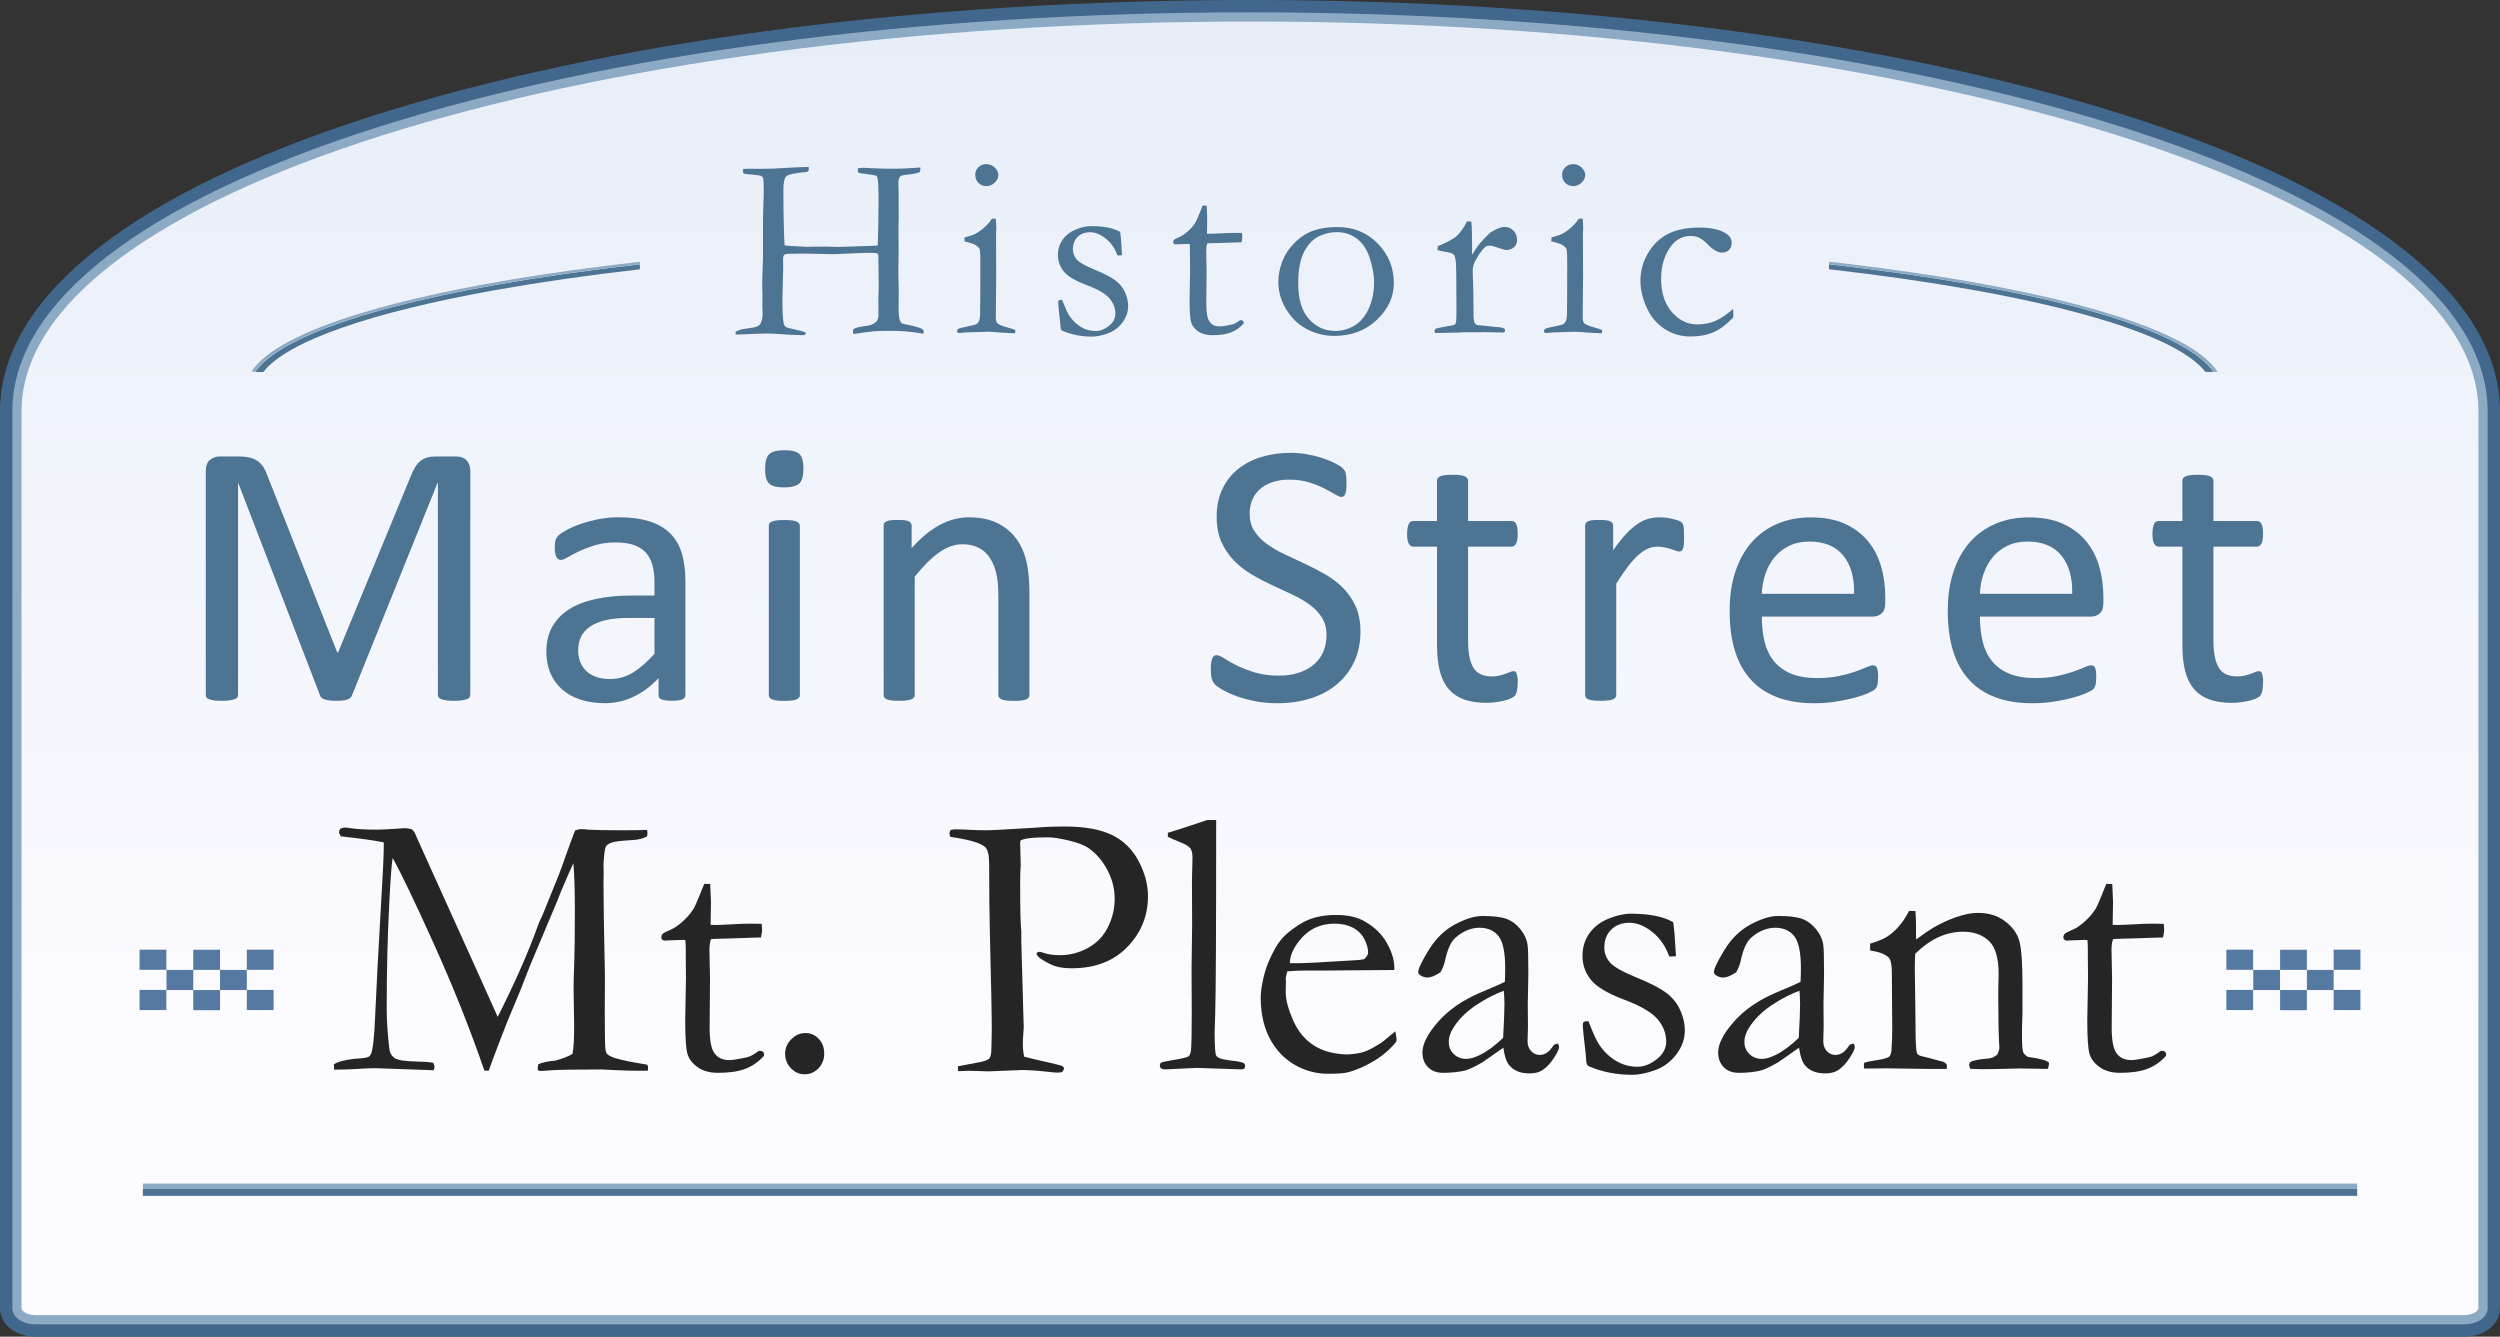 <?xml version="1.0" encoding="UTF-8"?><svg id="uuid-d55f6edc-051e-445c-bcab-d14013fe882a" xmlns="http://www.w3.org/2000/svg" xmlns:xlink="http://www.w3.org/1999/xlink" viewBox="0 0 391.19 209.16"><rect x="0" y="0" width="391.19" height="209.16" fill="#333333" stroke="none"/><defs><style>.uuid-aeac800b-f0a3-48de-add9-9d49805a5a97{fill:url(#uuid-18df435e-2a82-44cc-8ed8-63ff018de899);}.uuid-d6d7e9fa-01f5-417c-a49e-d2ffe1cd8c81{fill:#252525;}.uuid-a861d2d5-b678-42c2-bc09-ffcf4e81fd87{fill:#5679a1;}.uuid-18f2c1fc-3070-4dda-ba3e-f6fcb24f755e{fill:none;}.uuid-fb640c35-7cbd-48e4-b6cd-f7d0e571643b{fill:#42678c;}.uuid-ee092218-b3e7-4008-af49-23a9b3c50797{fill:#8daac4;}.uuid-06ba5a91-107e-44de-a817-189687931373{fill:#4e7493;}</style><linearGradient id="uuid-18df435e-2a82-44cc-8ed8-63ff018de899" x1="195.59" y1="206.52" x2="195.59" y2="2.65" gradientUnits="userSpaceOnUse"><stop offset=".23" stop-color="#fcfbff"/><stop offset="1" stop-color="#e7eef8"/></linearGradient></defs><path class="uuid-fb640c35-7cbd-48e4-b6cd-f7d0e571643b" d="M195.59,3.37c106.16,0,192.22,27.31,192.22,60.99v140.29c0,.63-1.03,1.14-2.3,1.14H5.67c-1.27,0-2.3-.51-2.3-1.14V64.36C3.37,30.68,89.43,3.37,195.59,3.37M195.59,0c-51.68,0-100.31,6.4-136.94,18.02C20.83,30.02,0,46.48,0,64.36v140.29c0,2.61,2.38,4.51,5.67,4.51h379.85c3.28,0,5.67-1.9,5.67-4.51V64.36c0-17.88-20.83-34.34-58.65-46.34C295.91,6.4,247.28,0,195.59,0h0Z"/><path class="uuid-aeac800b-f0a3-48de-add9-9d49805a5a97" d="M5.67,206.52c-1.75,0-3.02-.78-3.02-1.86V64.36c0-16.63,20.17-32.19,56.8-43.82C95.83,9.01,144.18,2.65,195.59,2.65s99.77,6.36,136.14,17.9c36.63,11.62,56.8,27.18,56.8,43.82v140.29c0,1.08-1.27,1.86-3.02,1.86H5.67Z"/><path class="uuid-ee092218-b3e7-4008-af49-23a9b3c50797" d="M195.59,3.37c106.16,0,192.22,27.31,192.22,60.99v140.29c0,.63-1.03,1.14-2.3,1.14H5.67c-1.27,0-2.3-.51-2.3-1.14V64.36C3.37,30.68,89.43,3.37,195.59,3.37M195.59,1.93c-51.49,0-99.92,6.37-136.36,17.93C22.28,31.59,1.93,47.39,1.93,64.36v140.29c0,1.5,1.57,2.58,3.74,2.58h379.85c2.17,0,3.74-1.09,3.74-2.58V64.36c0-16.97-20.35-32.78-57.31-44.51C295.51,8.29,247.08,1.93,195.59,1.93h0Z"/><path class="uuid-06ba5a91-107e-44de-a817-189687931373" d="M115.09,52.35l.02-.44c.46-.25.99-.42,1.59-.48.95-.12,1.56-.24,1.81-.37.25-.13.44-.3.54-.53.19-.44.28-.89.28-1.35l-.04-1.53.02-1.41-.04-1.65c0-.68.02-1.54.06-2.57.04-1.03.06-1.57.06-1.64v-5.5c0-.87.02-1.82.06-2.83.04-1.01.06-1.71.06-2.1,0-1.15-.03-1.82-.08-2.01-.05-.19-.15-.32-.3-.4-.15-.08-.63-.15-1.45-.22-.63-.05-1.07-.1-1.31-.14-.07-.15-.1-.27-.1-.36,0-.11,0-.23.02-.38.32-.03.57-.04.74-.04l1.89.02c1.34,0,2.76-.05,4.26-.16.74-.05,1.85-.1,3.34-.14.03.12.04.23.04.34,0,.13-.03.24-.09.31-.06.07-.16.12-.31.15-1.76.15-2.79.37-3.11.65-.32.29-.47,1.02-.47,2.2,0,2.17.03,4.41.1,6.72l.08,1.89c.07.05.94.12,2.62.2.46.03.72.04.8.04l2.96-.04,1.95.06,5.11-.16c.63-.01,1.01-.04,1.15-.08.08-2.32.12-4.58.12-6.76s-.05-3.33-.14-3.71c-.05-.23-.15-.38-.28-.46-.08-.04-.78-.15-2.09-.32-.23-.03-.44-.06-.64-.1-.07-.21-.1-.44-.1-.7.46-.07.74-.1.86-.1l1.33.07c1.22.06,2.45.09,3.68.09.79,0,2.11-.07,3.94-.2-.01.27-.05.51-.1.72-.51.2-1.12.33-1.83.38-.46.03-.84.1-1.15.22-.26.19-.38.57-.38,1.15,0,.13,0,.28.02.44.01.48.02.8.02.95v2.31l.02,1.45-.04,1.87.02,3.5-.04,3.3c0,.66.02,1.68.06,3.08l-.02,2.72c0,.91.08,1.56.24,1.95.08.19.21.32.4.4l1.63.36c.8.2,1.28.37,1.44.49.15.13.23.28.23.45l-.06.24-.1.02c-.07,0-.15-.01-.26-.04-1.46-.27-3-.4-4.61-.4-1.26,0-2.16.02-2.69.06-.53.04-1.63.19-3.31.44-.03-.17-.04-.3-.04-.38,0-.09.01-.22.04-.38.42-.24,1.07-.41,1.97-.5.67-.07,1.2-.28,1.59-.64.25-.24.38-.6.38-1.07l-.02-2.9c.04-.87.06-1.35.06-1.43,0-1.14-.02-2.8-.06-4.99-.04-.19-.11-.3-.22-.34-.36-.12-2.15-.09-5.35.08-.64.04-1.13.06-1.45.06s-1-.02-2.02-.05c-1.03-.03-1.97-.05-2.85-.05-.47,0-.86,0-1.19.02-.62.01-.96.02-1.03.02-.31,0-.52.06-.63.18-.11.12-.17.34-.17.66l.02,1.41c0,.23-.03,1.5-.1,3.8-.01.47-.02.86-.02,1.17,0,1.84.07,3.06.2,3.66.07.28.19.48.36.58.12.08.64.22,1.57.42.62.13,1.09.26,1.41.38l.12.2c0,.07-.03.12-.08.16-.08.07-.19.1-.34.1-.11,0-.23,0-.38,0-.15,0-.44-.02-.86-.03-.68-.01-1.54-.06-2.55-.14-.66-.05-1.24-.08-1.75-.08-.86,0-2.23.05-4.12.14-.36.01-.67.02-.93.02Z"/><path class="uuid-06ba5a91-107e-44de-a817-189687931373" d="M150.91,37.75l.02-.59c.87-.26,1.34-.4,1.41-.44.48-.21.99-.54,1.52-.99.53-.44.98-.94,1.34-1.49.16-.03.29-.04.38-.04l.24.02c.05.64.08,1.11.08,1.41,0,.07-.01.37-.04.91v1.07l.02,5.79-.06,6.14c-.01.5.07.84.24,1.04.17.19.69.41,1.55.65.54.15.94.28,1.21.38.04.09.06.17.06.24,0,.08-.03.18-.1.3-.52-.01-1.19-.05-2.01-.1-1.11-.09-1.85-.14-2.21-.14-.17,0-1.25.03-3.22.1-.4.01-.79.05-1.17.1-.07,0-.17-.02-.32-.06-.07-.09-.1-.17-.1-.24,0-.19.13-.33.38-.44.05-.03.74-.18,2.05-.46.43-.08.71-.21.84-.4.23-.28.34-.73.34-1.35.03-1.03.04-3.86.04-8.48,0-.92-.04-1.5-.12-1.73-.07-.16-.24-.34-.53-.55-.29-.21-.9-.42-1.84-.63ZM152.6,27.31c0-.44.17-.82.51-1.15s.75-.48,1.24-.48.93.18,1.31.54c.38.36.56.75.56,1.17s-.19.81-.56,1.18c-.38.37-.81.55-1.31.55s-.91-.17-1.25-.5c-.34-.33-.5-.77-.5-1.31Z"/><path class="uuid-06ba5a91-107e-44de-a817-189687931373" d="M166.19,46.92c.5,1.27.87,2.1,1.13,2.47.51.76,1.12,1.36,1.83,1.78.71.42,1.48.63,2.31.63.76,0,1.52-.33,2.27-.99.54-.5.8-1.07.8-1.73,0-.87-.32-1.68-.94-2.41-.63-.72-1.83-1.42-3.59-2.08-1.76-.66-2.95-1.37-3.55-2.12-.6-.75-.91-1.61-.91-2.57,0-.91.25-1.72.74-2.41.5-.7,1.18-1.22,2.05-1.58.87-.36,1.68-.53,2.41-.53.95,0,1.81.07,2.57.22.76.15,1.41.38,1.96.68.11.68.19,1.69.26,3.02l.04.64c-.17.01-.32.02-.44.02h-.28c-.4-1.11-1.01-1.99-1.84-2.64-.82-.65-1.64-.98-2.44-.98s-1.46.24-1.95.73c-.5.49-.74,1.13-.74,1.92,0,.6.2,1.14.6,1.61.4.47,1.34,1,2.83,1.61,1.48.6,2.56,1.16,3.24,1.68s1.18,1.14,1.5,1.88c.32.74.48,1.44.48,2.11,0,.93-.3,1.79-.91,2.6-.61.81-1.38,1.37-2.29,1.7-.92.33-1.74.49-2.46.49-1.7,0-3.27-.32-4.71-.95-.13-.11-.21-.31-.22-.6,0-.12-.01-.31-.04-.58-.21-1.81-.32-2.88-.32-3.22,0-.16.03-.27.1-.32.07-.05.24-.08.52-.08Z"/><path class="uuid-06ba5a91-107e-44de-a817-189687931373" d="M188.2,32.16l.62.02.08,1.91-.04,2.47c.25.01.42.02.48.02.35,0,1.01-.03,1.99-.08.63-.04,1.23-.06,1.81-.06.27,0,.67,0,1.21.02.03.27.04.48.04.64,0,.17-.04.45-.12.82h-.34l-3.12.1-1.55.04-.36.04c-.11.34-.16.72-.16,1.17l.06,3.02-.04,5.31c0,1.4.18,2.32.54,2.78.35.47.87.7,1.57.7.35,0,1.01-.11,1.97-.32.29-.07.69-.29,1.19-.66h.18c.12,0,.22.04.29.11s.11.17.11.29l-.02.14c-.58.63-1.24,1.09-1.98,1.38-.74.29-1.73.43-2.97.43-.87,0-1.59-.2-2.16-.6-.57-.4-.94-.88-1.1-1.43-.16-.55-.24-1.75-.24-3.6l.08-4.53-.02-2.17v-.8c0-.38-.01-.75-.04-1.13l-.34-.02-1.65.06-.16.02c-.15,0-.26-.03-.33-.1-.07-.07-.11-.15-.11-.24,0-.16.05-.29.15-.39s.41-.26.92-.47c.35-.15.75-.43,1.22-.84.46-.41.86-.86,1.18-1.36.16-.27.39-.78.68-1.53.21-.55.38-.94.48-1.17Z"/><path class="uuid-06ba5a91-107e-44de-a817-189687931373" d="M200.04,43.94c0-.91.19-1.89.57-2.93.38-1.04.96-1.97,1.74-2.8.78-.82,1.6-1.44,2.47-1.84,1.22-.56,2.71-.84,4.47-.84,2.51,0,4.6.86,6.29,2.57,1.68,1.72,2.52,3.78,2.52,6.2,0,2.15-.88,4.06-2.65,5.74-1.76,1.68-3.99,2.52-6.69,2.52-1.66,0-3.23-.44-4.71-1.31-1.1-.66-2.05-1.63-2.84-2.92-.79-1.29-1.19-2.76-1.19-4.41ZM208.94,51.79c1.02,0,2.01-.27,2.95-.82.95-.55,1.7-1.43,2.27-2.65.56-1.21.85-2.62.85-4.21,0-1.05-.22-2.26-.65-3.64-.44-1.38-1.11-2.42-2.02-3.11-.91-.69-1.97-1.04-3.19-1.04-.89,0-1.79.21-2.71.62-.92.42-1.7,1.21-2.34,2.39-.64,1.18-.96,2.86-.96,5.03,0,2.44.55,4.29,1.66,5.54,1.11,1.25,2.49,1.88,4.14,1.88Z"/><path class="uuid-06ba5a91-107e-44de-a817-189687931373" d="M224.54,52.09l-.08-.26c0-.09.06-.23.18-.42l1.19-.24,1.67-.3c.13-.07.23-.16.28-.28.08-.17.12-.69.12-1.55,0-4.55-.03-7.18-.08-7.88-.05-.7-.17-1.15-.36-1.34-.19-.19-.67-.33-1.45-.44-.46-.07-.82-.15-1.09-.26l.08-.61c1.41-.58,2.35-1.08,2.84-1.49.67-.61,1.24-1.4,1.71-2.38l.68.02c.08.67.12,2.16.12,4.47l-.02.34c0,.08.01.21.04.38.51-.93,1.15-1.78,1.91-2.55l.46-.46c.19-.21.37-.38.54-.5.94-.56,1.64-.84,2.09-.84.59,0,1.07.2,1.45.59.38.4.56.88.56,1.46,0,.46-.13.81-.4,1.07-.36.34-.78.5-1.25.5-.21,0-.64-.11-1.27-.34-.63-.23-1.05-.34-1.25-.34-.38,0-.64.06-.78.18-.38.3-.83.9-1.37,1.81-.42.68-.62,1.31-.62,1.89l.1,3.33.04,3.99c.04.46.09.75.16.89.05.09.19.21.4.34,1.45.12,2.31.21,2.57.26.19.01.33.03.42.04.58.01.98.09,1.21.24.12.07.18.17.18.3,0,.08-.05.19-.16.32l-2.23-.04-.84-.02-1.23.02h-2.05l-1.11.06-3.38.06Z"/><path class="uuid-06ba5a91-107e-44de-a817-189687931373" d="M242.74,37.75l.02-.59c.87-.26,1.34-.4,1.41-.44.48-.21.99-.54,1.52-.99.53-.44.98-.94,1.34-1.49.16-.03.29-.04.38-.04l.24.02c.05.64.08,1.11.08,1.41,0,.07-.01.37-.04.91v1.07l.02,5.79-.06,6.14c-.01.5.07.84.24,1.04.17.19.69.41,1.55.65.54.15.94.28,1.21.38.04.09.06.17.06.24,0,.08-.03.18-.1.3-.52-.01-1.19-.05-2.01-.1-1.11-.09-1.85-.14-2.21-.14-.17,0-1.25.03-3.22.1-.4.01-.79.05-1.17.1-.07,0-.17-.02-.32-.06-.07-.09-.1-.17-.1-.24,0-.19.13-.33.38-.44.05-.03.74-.18,2.05-.46.43-.08.71-.21.84-.4.23-.28.34-.73.34-1.35.03-1.03.04-3.86.04-8.48,0-.92-.04-1.5-.12-1.73-.07-.16-.24-.34-.53-.55-.29-.21-.9-.42-1.84-.63ZM244.43,27.31c0-.44.17-.82.51-1.15.34-.32.75-.48,1.24-.48s.93.18,1.31.54c.38.36.56.75.56,1.17s-.19.81-.56,1.18c-.38.37-.81.55-1.31.55s-.91-.17-1.25-.5c-.34-.33-.5-.77-.5-1.31Z"/><path class="uuid-06ba5a91-107e-44de-a817-189687931373" d="M271.2,48.35l.02,1.31c-1.05,1.11-2.08,1.89-3.1,2.33-1.02.44-2.22.66-3.6.66-1.5,0-2.86-.39-4.06-1.18-1.21-.79-2.14-1.89-2.79-3.33-.65-1.43-.98-2.84-.98-4.22,0-1.52.39-2.95,1.18-4.29.78-1.35,1.82-2.35,3.12-3.02,1.29-.66,2.92-1,4.88-1s3.31.32,4.28.97c.55.38.82.86.82,1.45,0,.43-.14.78-.42,1.07s-.64.42-1.09.42c-.67,0-1.41-.42-2.21-1.25-.5-.51-.95-.86-1.35-1.06-.4-.19-.85-.29-1.35-.29-1.19,0-2.19.49-2.98,1.47-1.1,1.4-1.65,3.15-1.65,5.25s.56,3.9,1.69,5.19c1.13,1.29,2.44,1.93,3.94,1.93,1.05,0,1.97-.17,2.79-.51.81-.34,1.76-.98,2.85-1.9Z"/><path class="uuid-18f2c1fc-3070-4dda-ba3e-f6fcb24f755e" d="M77.8,45.34c-20.08,3.57-32.96,8.15-36.58,12.87h58.9v-16.07c-7.98.91-15.46,1.98-22.32,3.2Z"/><path class="uuid-06ba5a91-107e-44de-a817-189687931373" d="M77.8,45.34c6.86-1.22,14.34-2.29,22.32-3.2v-.78c-8.08.92-15.66,2-22.61,3.23-12.15,2.16-21.67,4.67-28.32,7.47-4.73,1.99-7.82,4.05-9.25,6.15h1.27c3.62-4.72,16.51-9.3,36.58-12.87Z"/><path class="uuid-ee092218-b3e7-4008-af49-23a9b3c50797" d="M49.19,52.05c6.64-2.79,16.17-5.31,28.32-7.47,6.94-1.24,14.53-2.32,22.61-3.23v-.39c-3.74.42-7.36.88-10.83,1.36-1.67.23-3.31.47-4.92.72s-3.18.5-4.72.76c-1.54.26-3.04.53-4.51.8-2.2.41-4.32.83-6.35,1.27-1.35.29-2.67.59-3.94.89-1.91.45-3.74.92-5.46,1.4-1.15.32-2.26.64-3.33.97-1.07.33-2.09.66-3.07,1-.49.17-.97.34-1.43.51-.93.34-1.82.69-2.66,1.05-1.68.71-3.17,1.43-4.47,2.17-.65.37-1.24.74-1.79,1.12-1.5,1.04-2.6,2.1-3.3,3.19h.62c1.43-2.1,4.52-4.16,9.25-6.15Z"/><path class="uuid-18f2c1fc-3070-4dda-ba3e-f6fcb24f755e" d="M308.51,45.34c-6.86-1.22-14.34-2.29-22.32-3.2v16.07h58.9c-3.62-4.72-16.51-9.3-36.58-12.87Z"/><path class="uuid-06ba5a91-107e-44de-a817-189687931373" d="M337.12,52.05c-6.64-2.79-16.17-5.31-28.32-7.47-6.94-1.24-14.53-2.32-22.61-3.23v.78c7.98.91,15.46,1.98,22.32,3.2,20.08,3.57,32.96,8.15,36.58,12.87h1.27c-1.43-2.1-4.52-4.16-9.25-6.15Z"/><path class="uuid-ee092218-b3e7-4008-af49-23a9b3c50797" d="M340.88,53.34c-.7-.37-1.44-.73-2.23-1.09s-1.63-.71-2.52-1.06c-1.33-.52-2.76-1.04-4.3-1.54-1.02-.33-2.09-.66-3.2-.99-1.11-.32-2.26-.64-3.46-.96-1.19-.31-2.43-.62-3.7-.93-.64-.15-1.29-.3-1.94-.45-3.29-.74-6.82-1.45-10.58-2.12-.75-.13-1.51-.27-2.28-.4-2.31-.39-4.69-.77-7.15-1.13-1.64-.24-3.31-.47-5.02-.7-1.71-.23-3.44-.45-5.21-.66-1.02-.12-2.05-.24-3.09-.36v.39c8.08.92,15.66,2,22.61,3.23,12.15,2.16,21.67,4.67,28.32,7.47,4.73,1.99,7.82,4.05,9.25,6.15h.62c-1.08-1.68-3.14-3.31-6.1-4.86Z"/><path class="uuid-ee092218-b3e7-4008-af49-23a9b3c50797" d="M308.95,44.21c3.76.67,7.29,1.38,10.58,2.12-3.29-.74-6.82-1.45-10.58-2.12Z"/><path class="uuid-06ba5a91-107e-44de-a817-189687931373" d="M73.58,108.72c0,.16-.04.29-.12.41-.08.12-.22.21-.42.28-.2.07-.46.13-.77.18-.31.05-.72.07-1.23.07-.46,0-.86-.02-1.2-.07-.33-.05-.59-.11-.79-.18-.19-.07-.33-.16-.41-.28-.08-.12-.12-.25-.12-.41v-33.15h-.06l-13.41,33.3c-.06.14-.14.26-.25.35-.11.1-.26.18-.47.25s-.45.12-.74.15c-.28.03-.62.04-1.01.04-.41,0-.76-.02-1.06-.06-.29-.04-.54-.09-.74-.16-.2-.07-.35-.15-.46-.25-.11-.1-.18-.21-.22-.32l-12.82-33.3h-.03v33.15c0,.16-.04.29-.12.41s-.22.21-.42.28c-.2.07-.46.13-.79.18-.32.05-.74.07-1.24.07s-.89-.02-1.21-.07c-.32-.05-.58-.11-.77-.18-.19-.07-.32-.16-.39-.28s-.11-.25-.11-.41v-35c0-.82.22-1.41.66-1.76.44-.35.93-.53,1.46-.53h3.11c.64,0,1.19.06,1.67.18s.9.3,1.25.56c.36.26.66.58.9.97.24.39.45.85.63,1.38l10.88,27.56h.15l11.32-27.47c.22-.59.46-1.09.72-1.5s.54-.74.85-.99c.31-.24.65-.42,1.03-.53.38-.11.82-.16,1.32-.16h3.26c.3,0,.58.04.85.13s.5.23.69.41c.19.19.34.42.46.71.12.28.18.63.18,1.04v35Z"/><path class="uuid-06ba5a91-107e-44de-a817-189687931373" d="M107.24,108.77c0,.24-.08.41-.24.53-.16.12-.37.21-.65.26-.27.06-.68.09-1.21.09s-.92-.03-1.22-.09c-.3-.06-.52-.15-.66-.26-.14-.12-.21-.29-.21-.53v-2.65c-1.16,1.24-2.45,2.2-3.87,2.88-1.42.69-2.93,1.03-4.52,1.03-1.39,0-2.65-.18-3.78-.54-1.13-.36-2.09-.89-2.88-1.57-.79-.69-1.41-1.53-1.85-2.53s-.66-2.14-.66-3.41c0-1.49.3-2.78.91-3.88.61-1.1,1.48-2.01,2.62-2.74,1.14-.73,2.53-1.27,4.18-1.63,1.65-.36,3.5-.54,5.56-.54h3.65v-2.06c0-1.02-.11-1.92-.32-2.71-.22-.78-.56-1.44-1.04-1.96-.48-.52-1.1-.91-1.87-1.18s-1.71-.4-2.82-.4c-1.2,0-2.27.14-3.22.43-.95.28-1.78.6-2.5.94-.72.34-1.31.66-1.79.94-.48.28-.84.43-1.07.43-.16,0-.29-.04-.41-.12-.12-.08-.22-.2-.31-.35-.09-.16-.15-.36-.19-.6-.04-.24-.06-.51-.06-.81,0-.49.03-.88.1-1.16.07-.28.24-.55.5-.81.26-.25.72-.55,1.37-.9.65-.34,1.39-.66,2.24-.94.84-.28,1.76-.52,2.76-.71,1-.19,2.01-.28,3.03-.28,1.9,0,3.52.22,4.85.65,1.33.43,2.41,1.06,3.24,1.9.82.83,1.42,1.87,1.79,3.1.37,1.24.56,2.68.56,4.32v17.85ZM102.42,96.69h-4.15c-1.33,0-2.49.11-3.47.34-.98.23-1.79.56-2.44,1s-1.12.97-1.43,1.59c-.3.62-.46,1.33-.46,2.13,0,1.37.44,2.47,1.31,3.28.87.81,2.09,1.22,3.66,1.22,1.27,0,2.46-.32,3.54-.97s2.23-1.64,3.43-2.97v-5.62Z"/><path class="uuid-06ba5a91-107e-44de-a817-189687931373" d="M125.72,73.33c0,1.14-.22,1.91-.65,2.32-.43.41-1.23.62-2.38.62s-1.92-.2-2.34-.6c-.42-.4-.63-1.16-.63-2.28s.22-1.91.65-2.32c.43-.41,1.23-.62,2.38-.62s1.92.2,2.34.6c.42.4.63,1.16.63,2.28ZM125.16,108.75c0,.16-.04.29-.12.4-.08.11-.21.2-.38.28s-.42.14-.74.18c-.31.04-.72.06-1.21.06s-.86-.02-1.18-.06c-.31-.04-.56-.1-.75-.18-.19-.08-.31-.17-.38-.28-.07-.11-.1-.24-.1-.4v-26.47c0-.14.03-.26.1-.38.07-.12.2-.22.38-.29.19-.08.44-.14.75-.18.31-.04.71-.06,1.18-.06s.89.02,1.21.06c.31.04.56.1.74.18.18.08.3.18.38.29.08.12.12.25.12.38v26.47Z"/><path class="uuid-06ba5a91-107e-44de-a817-189687931373" d="M161.09,108.75c0,.16-.04.29-.12.4-.08.11-.21.2-.38.28s-.42.14-.74.18c-.31.04-.71.06-1.18.06s-.89-.02-1.21-.06c-.31-.04-.56-.1-.74-.18s-.3-.17-.38-.28c-.08-.11-.12-.24-.12-.4v-15.5c0-1.51-.12-2.73-.35-3.65-.24-.92-.58-1.72-1.03-2.38-.45-.67-1.03-1.18-1.75-1.53-.72-.35-1.54-.53-2.49-.53-1.22,0-2.43.43-3.65,1.29-1.22.86-2.49,2.13-3.82,3.79v18.5c0,.16-.04.29-.12.4-.08.11-.21.2-.38.28s-.42.14-.74.18c-.31.04-.72.06-1.21.06s-.86-.02-1.18-.06c-.31-.04-.56-.1-.75-.18-.19-.08-.31-.17-.38-.28-.07-.11-.1-.24-.1-.4v-26.47c0-.16.03-.29.09-.4.06-.11.18-.21.35-.29s.4-.15.68-.18c.27-.03.64-.04,1.09-.04s.79.01,1.07.04c.28.03.5.09.66.18.16.09.27.19.34.29.07.11.1.24.1.4v3.5c1.49-1.67,2.98-2.89,4.46-3.66,1.48-.77,2.98-1.16,4.49-1.16,1.76,0,3.25.3,4.46.9,1.21.6,2.18,1.4,2.93,2.4.74,1,1.28,2.17,1.6,3.52.32,1.34.49,2.96.49,4.84v16.15Z"/><path class="uuid-06ba5a91-107e-44de-a817-189687931373" d="M212.88,98.8c0,1.78-.33,3.37-.99,4.77-.66,1.39-1.57,2.57-2.74,3.54-1.17.97-2.54,1.7-4.12,2.19-1.58.49-3.28.74-5.1.74-1.27,0-2.46-.11-3.54-.32-1.09-.22-2.06-.48-2.91-.79-.85-.31-1.57-.64-2.15-.97-.58-.33-.98-.62-1.21-.85-.23-.24-.39-.53-.5-.9-.11-.36-.16-.85-.16-1.46,0-.43.02-.79.06-1.07.04-.28.1-.51.18-.69.08-.18.18-.3.29-.37.12-.07.25-.1.41-.1.27,0,.66.17,1.16.5.5.33,1.14.7,1.93,1.09.78.39,1.73.76,2.84,1.1,1.11.34,2.39.51,3.84.51,1.1,0,2.1-.15,3.01-.44s1.7-.71,2.35-1.25c.66-.54,1.16-1.2,1.51-1.99.35-.78.53-1.68.53-2.68,0-1.08-.25-2-.74-2.76-.49-.76-1.14-1.44-1.94-2.01-.8-.58-1.72-1.11-2.75-1.59-1.03-.48-2.08-.97-3.16-1.47-1.08-.5-2.13-1.05-3.15-1.66-1.02-.61-1.93-1.32-2.74-2.15-.8-.82-1.46-1.79-1.96-2.9-.5-1.11-.75-2.44-.75-3.99s.29-3,.87-4.25c.58-1.24,1.38-2.29,2.41-3.13,1.03-.84,2.25-1.49,3.68-1.93,1.42-.44,2.96-.66,4.6-.66.84,0,1.69.07,2.54.22s1.66.34,2.41.59c.75.25,1.43.52,2.01.82.59.3.98.55,1.16.74.19.19.31.33.37.44.06.11.11.25.15.41.04.17.07.37.09.6.02.24.03.54.03.91,0,.35-.01.67-.04.94-.03.27-.07.51-.13.69-.06.19-.14.32-.25.41-.11.09-.23.13-.37.13-.22,0-.55-.14-1.01-.41-.46-.27-1.02-.58-1.69-.93-.67-.34-1.46-.66-2.37-.94-.91-.28-1.94-.43-3.07-.43-1.06,0-1.98.14-2.76.43-.78.28-1.43.66-1.94,1.13-.51.47-.89,1.03-1.15,1.68-.26.65-.38,1.33-.38,2.06,0,1.06.24,1.97.74,2.74.49.76,1.14,1.44,1.96,2.03.81.59,1.74,1.13,2.78,1.62,1.04.49,2.1.99,3.18,1.49,1.08.5,2.14,1.05,3.18,1.65,1.04.6,1.97,1.3,2.78,2.12.81.81,1.47,1.77,1.97,2.88.5,1.11.75,2.42.75,3.93Z"/><path class="uuid-06ba5a91-107e-44de-a817-189687931373" d="M237.48,106.8c0,.57-.04,1.02-.12,1.35-.08.33-.2.58-.35.74s-.39.3-.71.44c-.31.14-.67.25-1.07.34-.4.09-.83.16-1.28.22-.45.06-.9.09-1.35.09-1.37,0-2.55-.18-3.53-.54-.98-.36-1.78-.91-2.41-1.65-.63-.74-1.08-1.67-1.37-2.79-.28-1.13-.43-2.46-.43-3.99v-15.47h-3.71c-.29,0-.53-.16-.71-.47-.18-.31-.26-.82-.26-1.53,0-.37.02-.69.07-.94.05-.25.11-.47.19-.63.08-.17.18-.28.31-.35.13-.07.27-.1.43-.1h3.68v-6.29c0-.14.03-.26.1-.38.07-.12.2-.22.38-.31.19-.09.44-.15.75-.19.31-.04.71-.06,1.18-.06s.89.02,1.21.06c.31.04.56.1.74.19s.3.19.38.31c.08.12.12.25.12.38v6.29h6.79c.16,0,.29.03.41.1.12.07.22.19.31.35.09.17.15.38.19.63.04.26.06.57.06.94,0,.71-.09,1.22-.26,1.53-.18.31-.41.47-.71.47h-6.79v14.77c0,1.82.27,3.2.81,4.13.54.93,1.5,1.4,2.9,1.4.45,0,.85-.04,1.21-.13s.67-.18.94-.28c.27-.1.51-.19.71-.28.2-.09.37-.13.53-.13.1,0,.19.02.28.07.09.05.16.14.21.28.05.14.09.32.13.56.04.24.06.53.06.88Z"/><path class="uuid-06ba5a91-107e-44de-a817-189687931373" d="M263.52,84.01c0,.43-.01.79-.03,1.09-.02.29-.06.52-.12.69-.06.17-.13.29-.22.38s-.21.13-.37.13-.35-.04-.57-.13c-.23-.09-.48-.18-.76-.26-.28-.09-.6-.17-.96-.25-.35-.08-.74-.12-1.15-.12-.49,0-.97.1-1.44.29-.47.2-.97.52-1.49.97-.52.45-1.06,1.05-1.63,1.79-.57.75-1.2,1.66-1.88,2.74v17.41c0,.16-.04.29-.12.4-.08.11-.21.2-.38.28s-.42.14-.74.18c-.31.04-.72.06-1.21.06s-.86-.02-1.18-.06c-.31-.04-.56-.1-.75-.18-.19-.08-.31-.17-.38-.28-.07-.11-.1-.24-.1-.4v-26.47c0-.16.03-.29.09-.4.06-.11.18-.21.35-.29s.4-.15.68-.18c.27-.03.64-.04,1.09-.04s.79.01,1.07.04c.28.03.5.09.66.18.16.09.27.19.34.29.07.11.1.24.1.4v3.85c.73-1.06,1.41-1.92,2.04-2.59.64-.67,1.24-1.19,1.81-1.57.57-.38,1.13-.65,1.69-.79s1.12-.22,1.69-.22c.25,0,.54.01.87.04s.66.08,1.01.16c.35.08.67.17.96.26.28.1.49.2.6.29.12.1.2.19.24.28.04.09.07.2.1.34.03.14.05.34.06.6,0,.26.01.62.01,1.07Z"/><path class="uuid-06ba5a91-107e-44de-a817-189687931373" d="M295,94.36c0,.76-.19,1.31-.58,1.63s-.82.49-1.31.49h-17.43c0,1.47.15,2.79.44,3.97.3,1.18.79,2.19,1.48,3.03.69.84,1.59,1.49,2.69,1.94,1.1.45,2.45.68,4.05.68,1.26,0,2.38-.1,3.37-.31s1.84-.44,2.56-.69c.72-.25,1.31-.49,1.77-.69s.81-.31,1.05-.31c.14,0,.26.03.37.1.11.07.19.17.25.31.06.14.1.33.13.57.03.25.04.54.04.9,0,.26-.01.48-.03.66-.02.19-.04.35-.07.5s-.08.28-.15.4c-.07.12-.16.23-.26.34s-.43.28-.96.53c-.53.25-1.22.49-2.06.72-.84.24-1.82.45-2.93.63-1.11.19-2.29.28-3.54.28-2.18,0-4.08-.3-5.72-.91-1.64-.61-3.01-1.51-4.13-2.71-1.12-1.2-1.96-2.7-2.53-4.5-.57-1.8-.85-3.9-.85-6.29s.29-4.32.88-6.13c.59-1.81,1.44-3.35,2.54-4.62,1.11-1.26,2.45-2.24,4.02-2.91,1.57-.68,3.32-1.01,5.27-1.01,2.08,0,3.85.33,5.31,1,1.46.67,2.66,1.56,3.6,2.69.94,1.13,1.63,2.45,2.07,3.97.44,1.52.66,3.14.66,4.87v.88ZM290.12,92.92c.06-2.55-.51-4.55-1.7-6-1.19-1.45-2.96-2.18-5.31-2.18-1.2,0-2.26.23-3.17.68-.91.45-1.67,1.05-2.28,1.79-.61.75-1.08,1.61-1.42,2.6-.34.99-.52,2.02-.56,3.1h14.44Z"/><path class="uuid-06ba5a91-107e-44de-a817-189687931373" d="M329.13,94.36c0,.76-.19,1.31-.58,1.63s-.82.49-1.31.49h-17.43c0,1.47.15,2.79.44,3.97.3,1.18.79,2.19,1.48,3.03.69.84,1.59,1.49,2.69,1.94,1.1.45,2.45.68,4.05.68,1.26,0,2.38-.1,3.37-.31s1.84-.44,2.56-.69c.72-.25,1.31-.49,1.77-.69s.81-.31,1.05-.31c.14,0,.26.03.37.1.11.07.19.17.25.31.06.14.1.33.13.57.03.25.04.54.04.9,0,.26-.01.48-.03.66-.02.19-.04.35-.07.5s-.08.28-.15.4c-.07.12-.16.23-.26.34s-.43.28-.96.53c-.53.25-1.22.49-2.06.72-.84.24-1.82.45-2.93.63-1.11.19-2.29.28-3.54.28-2.18,0-4.08-.3-5.72-.91-1.64-.61-3.01-1.51-4.13-2.71-1.12-1.2-1.96-2.7-2.53-4.5-.57-1.8-.85-3.9-.85-6.29s.29-4.32.88-6.13c.59-1.81,1.44-3.35,2.54-4.62,1.11-1.26,2.45-2.24,4.02-2.91,1.57-.68,3.32-1.01,5.27-1.01,2.08,0,3.85.33,5.31,1,1.46.67,2.66,1.56,3.6,2.69.94,1.13,1.63,2.45,2.07,3.97.44,1.52.66,3.14.66,4.87v.88ZM324.25,92.92c.06-2.55-.51-4.55-1.7-6-1.19-1.45-2.96-2.18-5.31-2.18-1.2,0-2.26.23-3.17.68-.91.45-1.67,1.05-2.28,1.79-.61.75-1.08,1.61-1.42,2.6-.34.99-.52,2.02-.56,3.1h14.44Z"/><path class="uuid-06ba5a91-107e-44de-a817-189687931373" d="M354.11,106.8c0,.57-.04,1.02-.12,1.35-.08.33-.2.58-.35.74s-.39.3-.71.44c-.31.14-.67.25-1.07.34-.4.09-.83.16-1.28.22-.45.06-.9.09-1.35.09-1.37,0-2.55-.18-3.53-.54-.98-.36-1.78-.91-2.41-1.65-.63-.74-1.08-1.67-1.37-2.79-.28-1.13-.43-2.46-.43-3.99v-15.47h-3.71c-.29,0-.53-.16-.71-.47-.18-.31-.26-.82-.26-1.53,0-.37.02-.69.07-.94.05-.25.11-.47.19-.63.08-.17.18-.28.31-.35.13-.07.27-.1.43-.1h3.68v-6.29c0-.14.03-.26.1-.38.07-.12.2-.22.38-.31.19-.09.44-.15.75-.19.31-.04.71-.06,1.18-.06s.89.02,1.21.06c.31.04.56.1.74.19s.3.19.38.31c.08.12.12.25.12.38v6.29h6.79c.16,0,.29.03.41.1.12.07.22.19.31.35.09.17.15.38.19.63.04.26.06.57.06.94,0,.71-.09,1.22-.26,1.53-.18.31-.41.47-.71.47h-6.79v14.77c0,1.82.27,3.2.81,4.13.54.93,1.5,1.4,2.9,1.4.45,0,.85-.04,1.21-.13s.67-.18.94-.28c.27-.1.51-.19.71-.28.2-.09.37-.13.53-.13.1,0,.19.02.28.07.09.05.16.14.21.28.05.14.09.32.13.56.04.24.06.53.06.88Z"/><rect class="uuid-ee092218-b3e7-4008-af49-23a9b3c50797" x="22.35" y="185.2" width="346.49" height=".83"/><rect class="uuid-06ba5a91-107e-44de-a817-189687931373" x="22.35" y="186.03" width="346.49" height="1.1"/><path class="uuid-d6d7e9fa-01f5-417c-a49e-d2ffe1cd8c81" d="M52.23,166.55c.61-.41,1.7-.7,3.28-.88,1.23-.06,1.96-.17,2.2-.32.16-.12.27-.26.35-.44.29-.72.51-2.67.64-5.86.18-4.16.47-9.7.87-16.61.32-5.27.48-8.56.48-9.87v-.76c-1.41-.29-3.65-.61-6.71-.94-.2-.29-.29-.52-.29-.67,0-.1.07-.27.2-.53.33-.12.58-.18.76-.18.16,0,.5.04,1.02.12.95.14,2.27.21,3.95.21.55,0,1.48-.04,2.81-.13.94-.07,1.46-.1,1.58-.1.31,0,.67.06,1.08.18.2.2.35.39.45.56l1.23,2.75,8.29,18.34,3.46,7.7c2.71-5.37,4.81-10.15,6.31-14.33.1-.31.21-.6.35-.85.17-.33.34-.7.5-1.11.15-.41.79-1.97,1.9-4.69.45-1.09.81-2.03,1.08-2.81,1.11-3.12,1.76-4.91,1.96-5.36.37-.16.69-.23.97-.23.31,0,.71.03,1.2.09,1.1.06,2.88.09,5.35.09,1.53,0,2.78-.02,3.76-.06.04.22.06.37.06.47,0,.14-.03.32-.09.56-.63.33-1.38.52-2.26.56-1.74.1-2.84.23-3.31.41s-.77.4-.89.67c-.13.27-.24,1.17-.34,2.7l.03,1.35-.03,1.41c0,2.93.08,7.85.23,14.77l-.03,5.74.03,3.69c0,1.45.07,2.3.21,2.56.14.26.53.51,1.17.75,1.05.35,2.77.71,5.16,1.08.14.1.21.22.21.38,0,.18-.01.37-.03.59h-1.35c-1.15,0-2.41-.03-3.76-.1-1.35-.07-2.07-.1-2.17-.1-4.01,0-6.67.04-7.98.13-.8.07-1.31.1-1.53.1-.14,0-.28-.04-.44-.12v-.38c0-.18.03-.36.09-.56.64-.27,1.52-.46,2.64-.56,1.23-.33,2.13-.68,2.7-1.06.18-.74.26-2.26.26-4.55l-.09-5.92c0-.64.03-1.85.1-3.61.07-1.76.1-4.62.1-8.59,0-3.15-.08-5.53-.23-7.16-.33.68-.98,2.17-1.95,4.45l-.44,1.11-.06.18-4.32,10.26-1.55,3.96-2.01,4.81c-.87,2.21-1.62,4.16-2.25,5.86-.27.78-.5,1.4-.67,1.85l-.68-.03c-2.21-6.45-4.85-13.06-7.91-19.84-3.06-6.78-5.21-11.25-6.44-13.42-.16.84-.34,3.28-.54,7.33-.26,4.92-.39,10.34-.39,16.26,0,1.85.14,3.93.41,6.25.08.66.36,1.15.85,1.48s1.75.5,3.78.54c.78,0,1.52.06,2.23.18.14.3.21.52.21.66,0,.1-.05.27-.15.51l-9.1-.32c-.66,0-1.7.04-3.1.13-.78.05-1.9.09-3.36.1l-.03-.79Z"/><path class="uuid-d6d7e9fa-01f5-417c-a49e-d2ffe1cd8c81" d="M110.22,138.3l.91.03.12,2.78-.06,3.6c.37.02.6.03.7.03.51,0,1.47-.04,2.9-.12.92-.06,1.8-.09,2.64-.09.39,0,.98.01,1.76.03.04.39.06.7.06.94,0,.25-.06.66-.18,1.2h-.5l-4.54.15-2.26.06-.53.06c-.16.49-.23,1.05-.23,1.7l.09,4.4-.06,7.74c0,2.03.26,3.38.79,4.04.51.68,1.27,1.03,2.29,1.03.51,0,1.47-.16,2.87-.47.43-.1,1.01-.42,1.73-.97h.26c.18,0,.32.05.42.16.11.11.16.25.16.42l-.03.21c-.84.92-1.8,1.59-2.89,2.01s-2.53.63-4.32.63c-1.27,0-2.32-.29-3.15-.88-.83-.59-1.36-1.28-1.6-2.08-.23-.8-.35-2.55-.35-5.25l.12-6.59-.03-3.16v-1.17c0-.55-.02-1.09-.06-1.64l-.5-.03-2.4.09-.23.03c-.22,0-.38-.05-.48-.15-.11-.1-.16-.21-.16-.35,0-.23.07-.42.22-.57s.59-.38,1.33-.69c.51-.21,1.1-.62,1.77-1.22.67-.6,1.25-1.25,1.71-1.98.23-.39.57-1.13,1-2.23.31-.8.55-1.37.7-1.7Z"/><path class="uuid-d6d7e9fa-01f5-417c-a49e-d2ffe1cd8c81" d="M122.85,164.88c0-.86.32-1.61.96-2.26s1.38-.97,2.22-.97,1.52.3,2.09.91c.57.61.85,1.37.85,2.29s-.3,1.69-.9,2.31c-.6.62-1.32.94-2.16.94s-1.54-.32-2.15-.95c-.61-.63-.91-1.39-.91-2.27Z"/><path class="uuid-d6d7e9fa-01f5-417c-a49e-d2ffe1cd8c81" d="M148.75,129.86c.35-.06.58-.09.67-.09.66,0,1.76.04,3.28.12.8.02,1.35.03,1.64.03.43,0,1.34-.04,2.73-.12l4.98-.29c1.31-.12,2.83-.18,4.57-.18,3.07,0,5.51.43,7.33,1.3,1.82.87,3.22,2.23,4.2,4.08.99,1.85,1.48,3.7,1.48,5.53,0,3.06-1.07,5.71-3.22,7.93-2.15,2.22-5.04,3.34-8.67,3.34-1.02,0-1.87-.1-2.55-.31-.68-.21-1.47-.6-2.34-1.19-.37-.25-.6-.52-.67-.79.08-.14.19-.23.32-.29.27,0,.56.06.85.18.66.23,1.5.35,2.52.35,1.54,0,3-.38,4.38-1.14,1.38-.76,2.42-1.84,3.12-3.25s1.05-2.89,1.05-4.45-.37-3-1.11-4.43c-.74-1.43-1.72-2.58-2.92-3.44-.68-.49-1.73-.9-3.14-1.23-1.41-.33-2.51-.5-3.29-.5-2.42,0-3.85.18-4.3.53l-.03.41.09,3.31-.03.59c-.04.53-.06,1.34-.06,2.43,0,3.98.06,6.46.18,7.44v1.64l.38,13.38c0,.2-.03.56-.07,1.08-.05.53-.07.99-.07,1.38,0,.94.08,1.65.23,2.14.47.14,1.84.46,4.1.97,1.05.25,1.63.4,1.73.44.16.06.29.19.41.38-.08.29-.18.48-.31.57-.13.09-.38.13-.75.13-.23,0-.78-.05-1.64-.15-1.68-.18-3-.26-3.96-.26l-5.16.21-3.08-.09c-.2,0-.76.02-1.7.06l-.03-.76,3.81-.73c.62-.17,1.01-.35,1.14-.53.19-.27.29-.81.29-1.61,0-.17,0-.56.03-1.14.02-.41.03-.98.03-1.7,0-2.3-.1-7.21-.29-14.73-.08-3.51-.12-7.08-.12-10.72v-.5c0-1.4-.22-2.29-.64-2.66-.72-.64-2.53-1.17-5.42-1.58-.1-.21-.15-.39-.15-.53,0-.16.06-.34.18-.56Z"/><path class="uuid-d6d7e9fa-01f5-417c-a49e-d2ffe1cd8c81" d="M182.74,130.95v-.64c.55-.18,1.15-.36,1.82-.56.98-.31,2.43-.79,4.36-1.44h1.38v1.61c0,16.05-.05,25.62-.15,28.71-.06,1.82-.09,2.79-.09,2.9,0,2.19.09,3.41.26,3.67.23.35.95.6,2.15.73s1.91.27,2.12.41c.16.08.23.22.23.41,0,.22-.04.37-.13.45s-.25.13-.48.13c-.14,0-1.16-.03-3.08-.1l-3.84-.13-4.92.23c-.31.02-.55-.04-.7-.18-.12-.1-.18-.24-.18-.42,0-.2.06-.35.19-.44.13-.09.83-.24,2.11-.46,1.28-.21,2.01-.4,2.2-.54.19-.15.31-.47.37-.98.08-.7.12-2.69.12-5.95l-.03-6.74.09-6.97-.03-6.97.09-3.43c0-.68-.11-1.18-.32-1.48-.22-.3-.67-.6-1.38-.89-1.05-.43-1.78-.74-2.17-.94Z"/><path class="uuid-d6d7e9fa-01f5-417c-a49e-d2ffe1cd8c81" d="M218.17,151.78l-11.75.09h-2.23c-.9,0-1.82.04-2.75.12-.18.59-.26.99-.26,1.2l.03.29v.29l-.03,1.44c0,1.19.38,2.65,1.13,4.38.75,1.73,1.83,3.05,3.22,3.96,1.4.91,3.14,1.39,5.23,1.45,1.11-.06,2-.19,2.67-.41.66-.21,1.6-.71,2.81-1.49l2.11-1.73.18,1.17c0,.14-.01.28-.03.44-.88,1.11-1.99,2.09-3.34,2.93-1.35.84-2.72,1.45-4.1,1.85-.66.18-1.76.26-3.28.26-1.39,0-2.75-.28-4.1-.85-1.99-.86-3.56-2.24-4.7-4.15s-1.71-4.21-1.71-6.93c0-.86.16-1.96.48-3.31.32-1.35.9-2.78,1.74-4.31.57-1.03,1.26-1.88,2.08-2.55,1.17-.94,2.2-1.59,3.08-1.96,1.27-.53,2.74-.79,4.42-.79,1.82,0,3.3.33,4.45,1,1.56.88,2.73,2.01,3.5,3.4.77,1.39,1.16,2.66,1.16,3.81v.41ZM201.82,150.72h1.38c1,0,3.97-.16,8.91-.47.78-.04,1.26-.12,1.44-.23.35-.37.53-.7.53-1,0-.6-.2-1.29-.59-2.07-.39-.77-.99-1.37-1.8-1.79-.81-.42-1.75-.63-2.83-.63-2.27,0-4.08.85-5.45,2.55-1.05,1.29-1.58,2.5-1.58,3.63Z"/><path class="uuid-d6d7e9fa-01f5-417c-a49e-d2ffe1cd8c81" d="M243.78,163.27c.12.25.18.44.18.56,0,.29-.23.81-.7,1.55-.61.98-1.28,1.69-2.02,2.14-.47.29-1.11.44-1.93.44-1.41,0-2.46-.43-3.16-1.29-.43-.51-.73-1.42-.91-2.73l-3.28,2.29c-1.15.66-2.03,1.08-2.64,1.26-.98.25-2.15.38-3.52.38-1,0-1.78-.3-2.36-.89-.58-.6-.86-1.36-.86-2.3,0-1.35.83-2.96,2.48-4.83,1.65-1.88,3.9-3.41,6.74-4.6,2-.84,3.22-1.38,3.67-1.61.04-.64.06-1.35.06-2.11,0-2.48-.35-4.16-1.04-5.04s-1.69-1.32-2.98-1.32-2.62.53-3.79,1.58c-.73.66-1.27,1.92-1.65,3.75-.12.51-.34,1.05-.67,1.64-.84.55-1.51.82-2.02.82-.43,0-.82-.13-1.17-.38-.2-.14-.29-.29-.29-.47,0-.51.54-1.66,1.63-3.44s2.45-3.12,4.1-4.01c1.65-.89,3.09-1.33,4.32-1.33,1.68,0,2.93.15,3.75.45.82.3,1.54.84,2.17,1.6.62.76,1.01,1.59,1.14,2.49.08.43.12,1.96.12,4.6l-.09,4.66.03,3.4c0,.45-.01.83-.03,1.14-.02.57-.03.99-.03,1.26,0,.64.19,1.16.56,1.55.37.39.81.59,1.32.59.74,0,1.38-.37,1.9-1.11l.35-.47c.1-.06.31-.13.64-.21ZM235.2,162.42c.14-2.48.21-4.23.21-5.25,0-.53-.03-1.24-.09-2.14-1.31.47-2.71,1.18-4.18,2.14-1.47.96-2.64,2.06-3.5,3.31-.63.9-.94,1.75-.94,2.55s.26,1.4.78,1.9c.52.51,1.17.76,1.95.76.61,0,1.34-.21,2.2-.64,1.14-.57,2.32-1.45,3.56-2.64Z"/><path class="uuid-d6d7e9fa-01f5-417c-a49e-d2ffe1cd8c81" d="M248.56,159.81c.72,1.86,1.27,3.06,1.64,3.6.74,1.11,1.63,1.98,2.67,2.59,1.03.62,2.16.92,3.37.92,1.11,0,2.22-.48,3.31-1.44.78-.72,1.17-1.56,1.17-2.52,0-1.27-.46-2.44-1.38-3.52-.92-1.05-2.66-2.07-5.23-3.03-2.57-.97-4.29-2-5.17-3.09-.88-1.09-1.32-2.34-1.32-3.75,0-1.33.36-2.5,1.08-3.52.72-1.02,1.72-1.78,2.99-2.3,1.27-.52,2.44-.78,3.52-.78,1.39,0,2.63.11,3.74.32,1.1.22,2.06.55,2.86,1,.16,1,.28,2.46.38,4.4l.06.94c-.25.02-.47.03-.64.03h-.41c-.59-1.62-1.48-2.91-2.68-3.85-1.2-.95-2.39-1.42-3.56-1.42s-2.12.36-2.84,1.07c-.72.71-1.08,1.65-1.08,2.8,0,.88.29,1.66.88,2.34.59.68,1.96,1.46,4.12,2.34,2.16.88,3.73,1.69,4.72,2.44.99.75,1.71,1.67,2.18,2.74.47,1.07.7,2.1.7,3.08,0,1.35-.44,2.61-1.33,3.78-.89,1.17-2,2-3.34,2.48-1.34.48-2.53.72-3.59.72-2.48,0-4.77-.46-6.86-1.38-.2-.16-.3-.45-.32-.88,0-.18-.02-.46-.06-.85-.31-2.64-.47-4.2-.47-4.69,0-.23.05-.39.15-.47.1-.08.35-.12.76-.12Z"/><path class="uuid-d6d7e9fa-01f5-417c-a49e-d2ffe1cd8c81" d="M290.05,163.27c.12.25.18.44.18.56,0,.29-.23.81-.7,1.55-.61.98-1.28,1.69-2.02,2.14-.47.29-1.11.44-1.93.44-1.41,0-2.46-.43-3.16-1.29-.43-.51-.73-1.42-.91-2.73l-3.28,2.29c-1.15.66-2.03,1.08-2.64,1.26-.98.25-2.15.38-3.52.38-1,0-1.78-.3-2.36-.89-.58-.6-.86-1.36-.86-2.3,0-1.35.83-2.96,2.48-4.83s3.9-3.41,6.74-4.6c2-.84,3.22-1.38,3.67-1.61.04-.64.06-1.35.06-2.11,0-2.48-.35-4.16-1.04-5.04s-1.69-1.32-2.98-1.32-2.62.53-3.79,1.58c-.73.66-1.27,1.92-1.65,3.75-.12.51-.34,1.05-.67,1.64-.84.55-1.51.82-2.02.82-.43,0-.82-.13-1.17-.38-.2-.14-.29-.29-.29-.47,0-.51.54-1.66,1.63-3.44,1.08-1.79,2.45-3.12,4.1-4.01,1.65-.89,3.09-1.33,4.32-1.33,1.68,0,2.93.15,3.75.45.82.3,1.54.84,2.17,1.6.62.76,1.01,1.59,1.14,2.49.08.43.12,1.96.12,4.6l-.09,4.66.03,3.4c0,.45-.01.83-.03,1.14-.02.57-.03.99-.03,1.26,0,.64.19,1.16.56,1.55.37.39.81.59,1.32.59.74,0,1.38-.37,1.9-1.11l.35-.47c.1-.06.31-.13.64-.21ZM281.46,162.42c.14-2.48.21-4.23.21-5.25,0-.53-.03-1.24-.09-2.14-1.31.47-2.71,1.18-4.18,2.14-1.47.96-2.64,2.06-3.5,3.31-.63.9-.94,1.75-.94,2.55s.26,1.4.78,1.9c.52.51,1.17.76,1.95.76.61,0,1.34-.21,2.2-.64,1.14-.57,2.32-1.45,3.56-2.64Z"/><path class="uuid-d6d7e9fa-01f5-417c-a49e-d2ffe1cd8c81" d="M291.72,166.28c.49-.14,1.05-.25,1.7-.35,1.23-.17,1.97-.38,2.21-.61.24-.23.37-.77.37-1.61l.06-1.05c.02-.39.03-.89.03-1.49l-.06-8.97c0-1.21-.16-1.99-.47-2.34-.53-.54-1.5-.92-2.93-1.14v-1.07c1.43-.39,2.52-.9,3.28-1.53,1.11-.88,2.05-2.08,2.81-3.59l1,.03c.06.92.09,1.58.09,1.97v1.94l.03.53c.23-.16.51-.35.82-.59,1.17-.88,2.37-1.6,3.6-2.16,1.23-.56,2.32-.95,3.28-1.16.6-.16,1.29-.24,2.05-.24,1.6,0,2.98.43,4.13,1.29,1.15.86,1.9,1.87,2.24,3.04.34,1.16.51,3.48.51,6.94v4.43c0,.12-.01.51-.04,1.17-.03.67-.04,1.43-.04,2.29,0,1.37.06,2.24.18,2.61.1.25.35.51.76.76,1.88.25,2.97.56,3.28.91v.23c0,.2-.06.44-.18.73h-.56l-3.87-.06-3.81.09c-1.41.04-2.71.03-3.9-.03l-.18-.62c0-.12.07-.27.21-.47.53-.23,1.27-.39,2.23-.47.57-.04.96-.1,1.17-.18.21-.08.48-.23.79-.47.23-.47.35-.86.35-1.17,0-.14-.02-.41-.06-.82-.06-.9-.1-3.14-.12-6.72v-1.53l.06-2.35c0-2.52-.51-4.26-1.52-5.22-1.02-.96-2.37-1.44-4.07-1.44-1.31,0-2.59.29-3.84.86-1.25.58-2.46,1.44-3.63,2.59-.04.94-.06,1.74-.06,2.4l.09,6.48c0,3.38.05,5.45.15,6.21.04.31.11.53.21.64.16.16.47.28.94.38.47.1,1.01.23,1.63.41s1.02.28,1.22.32c.39.1.65.29.79.59l-.03.59h-3.08l-6.33-.09c-1.47.02-2.39.03-2.78.03h-.73l-.06-.38c0-.14.03-.33.09-.59Z"/><path class="uuid-d6d7e9fa-01f5-417c-a49e-d2ffe1cd8c81" d="M329.61,138.3l.91.03.12,2.78-.06,3.6c.37.02.6.03.7.03.51,0,1.47-.04,2.9-.12.92-.06,1.8-.09,2.64-.09.39,0,.98.01,1.76.03.04.39.06.7.06.94,0,.25-.06.66-.18,1.2h-.5l-4.54.15-2.26.06-.53.06c-.16.49-.23,1.05-.23,1.7l.09,4.4-.06,7.74c0,2.03.26,3.38.79,4.04.51.68,1.27,1.03,2.29,1.03.51,0,1.47-.16,2.87-.47.43-.1,1.01-.42,1.73-.97h.26c.18,0,.32.05.42.16.11.11.16.25.16.42l-.03.21c-.84.92-1.8,1.59-2.89,2.01s-2.53.63-4.32.63c-1.27,0-2.32-.29-3.15-.88-.83-.59-1.36-1.28-1.6-2.08-.23-.8-.35-2.55-.35-5.25l.12-6.59-.03-3.16v-1.17c0-.55-.02-1.09-.06-1.64l-.5-.03-2.4.09-.23.03c-.22,0-.38-.05-.48-.15-.11-.1-.16-.21-.16-.35,0-.23.07-.42.22-.57s.59-.38,1.33-.69c.51-.21,1.1-.62,1.77-1.22.67-.6,1.25-1.25,1.71-1.98.23-.39.57-1.13,1-2.23.31-.8.55-1.37.7-1.7Z"/><rect class="uuid-a861d2d5-b678-42c2-bc09-ffcf4e81fd87" x="348.37" y="148.6" width="4.19" height="3.15"/><rect class="uuid-a861d2d5-b678-42c2-bc09-ffcf4e81fd87" x="352.58" y="151.77" width="4.19" height="3.15"/><rect class="uuid-a861d2d5-b678-42c2-bc09-ffcf4e81fd87" x="360.97" y="151.77" width="4.19" height="3.15"/><rect class="uuid-a861d2d5-b678-42c2-bc09-ffcf4e81fd87" x="356.78" y="148.61" width="4.19" height="3.15"/><rect class="uuid-a861d2d5-b678-42c2-bc09-ffcf4e81fd87" x="356.78" y="154.92" width="4.19" height="3.15"/><rect class="uuid-a861d2d5-b678-42c2-bc09-ffcf4e81fd87" x="348.37" y="154.9" width="4.19" height="3.15"/><rect class="uuid-a861d2d5-b678-42c2-bc09-ffcf4e81fd87" x="365.16" y="148.6" width="4.19" height="3.15"/><rect class="uuid-a861d2d5-b678-42c2-bc09-ffcf4e81fd87" x="365.16" y="154.9" width="4.19" height="3.15"/><rect class="uuid-a861d2d5-b678-42c2-bc09-ffcf4e81fd87" x="21.84" y="148.6" width="4.19" height="3.15"/><rect class="uuid-a861d2d5-b678-42c2-bc09-ffcf4e81fd87" x="26.05" y="151.77" width="4.19" height="3.15"/><rect class="uuid-a861d2d5-b678-42c2-bc09-ffcf4e81fd87" x="34.43" y="151.77" width="4.19" height="3.15"/><rect class="uuid-a861d2d5-b678-42c2-bc09-ffcf4e81fd87" x="30.24" y="148.61" width="4.19" height="3.15"/><rect class="uuid-a861d2d5-b678-42c2-bc09-ffcf4e81fd87" x="30.24" y="154.92" width="4.19" height="3.15"/><rect class="uuid-a861d2d5-b678-42c2-bc09-ffcf4e81fd87" x="21.84" y="154.9" width="4.19" height="3.15"/><rect class="uuid-a861d2d5-b678-42c2-bc09-ffcf4e81fd87" x="38.62" y="148.6" width="4.19" height="3.15"/><rect class="uuid-a861d2d5-b678-42c2-bc09-ffcf4e81fd87" x="38.62" y="154.9" width="4.19" height="3.15"/></svg>